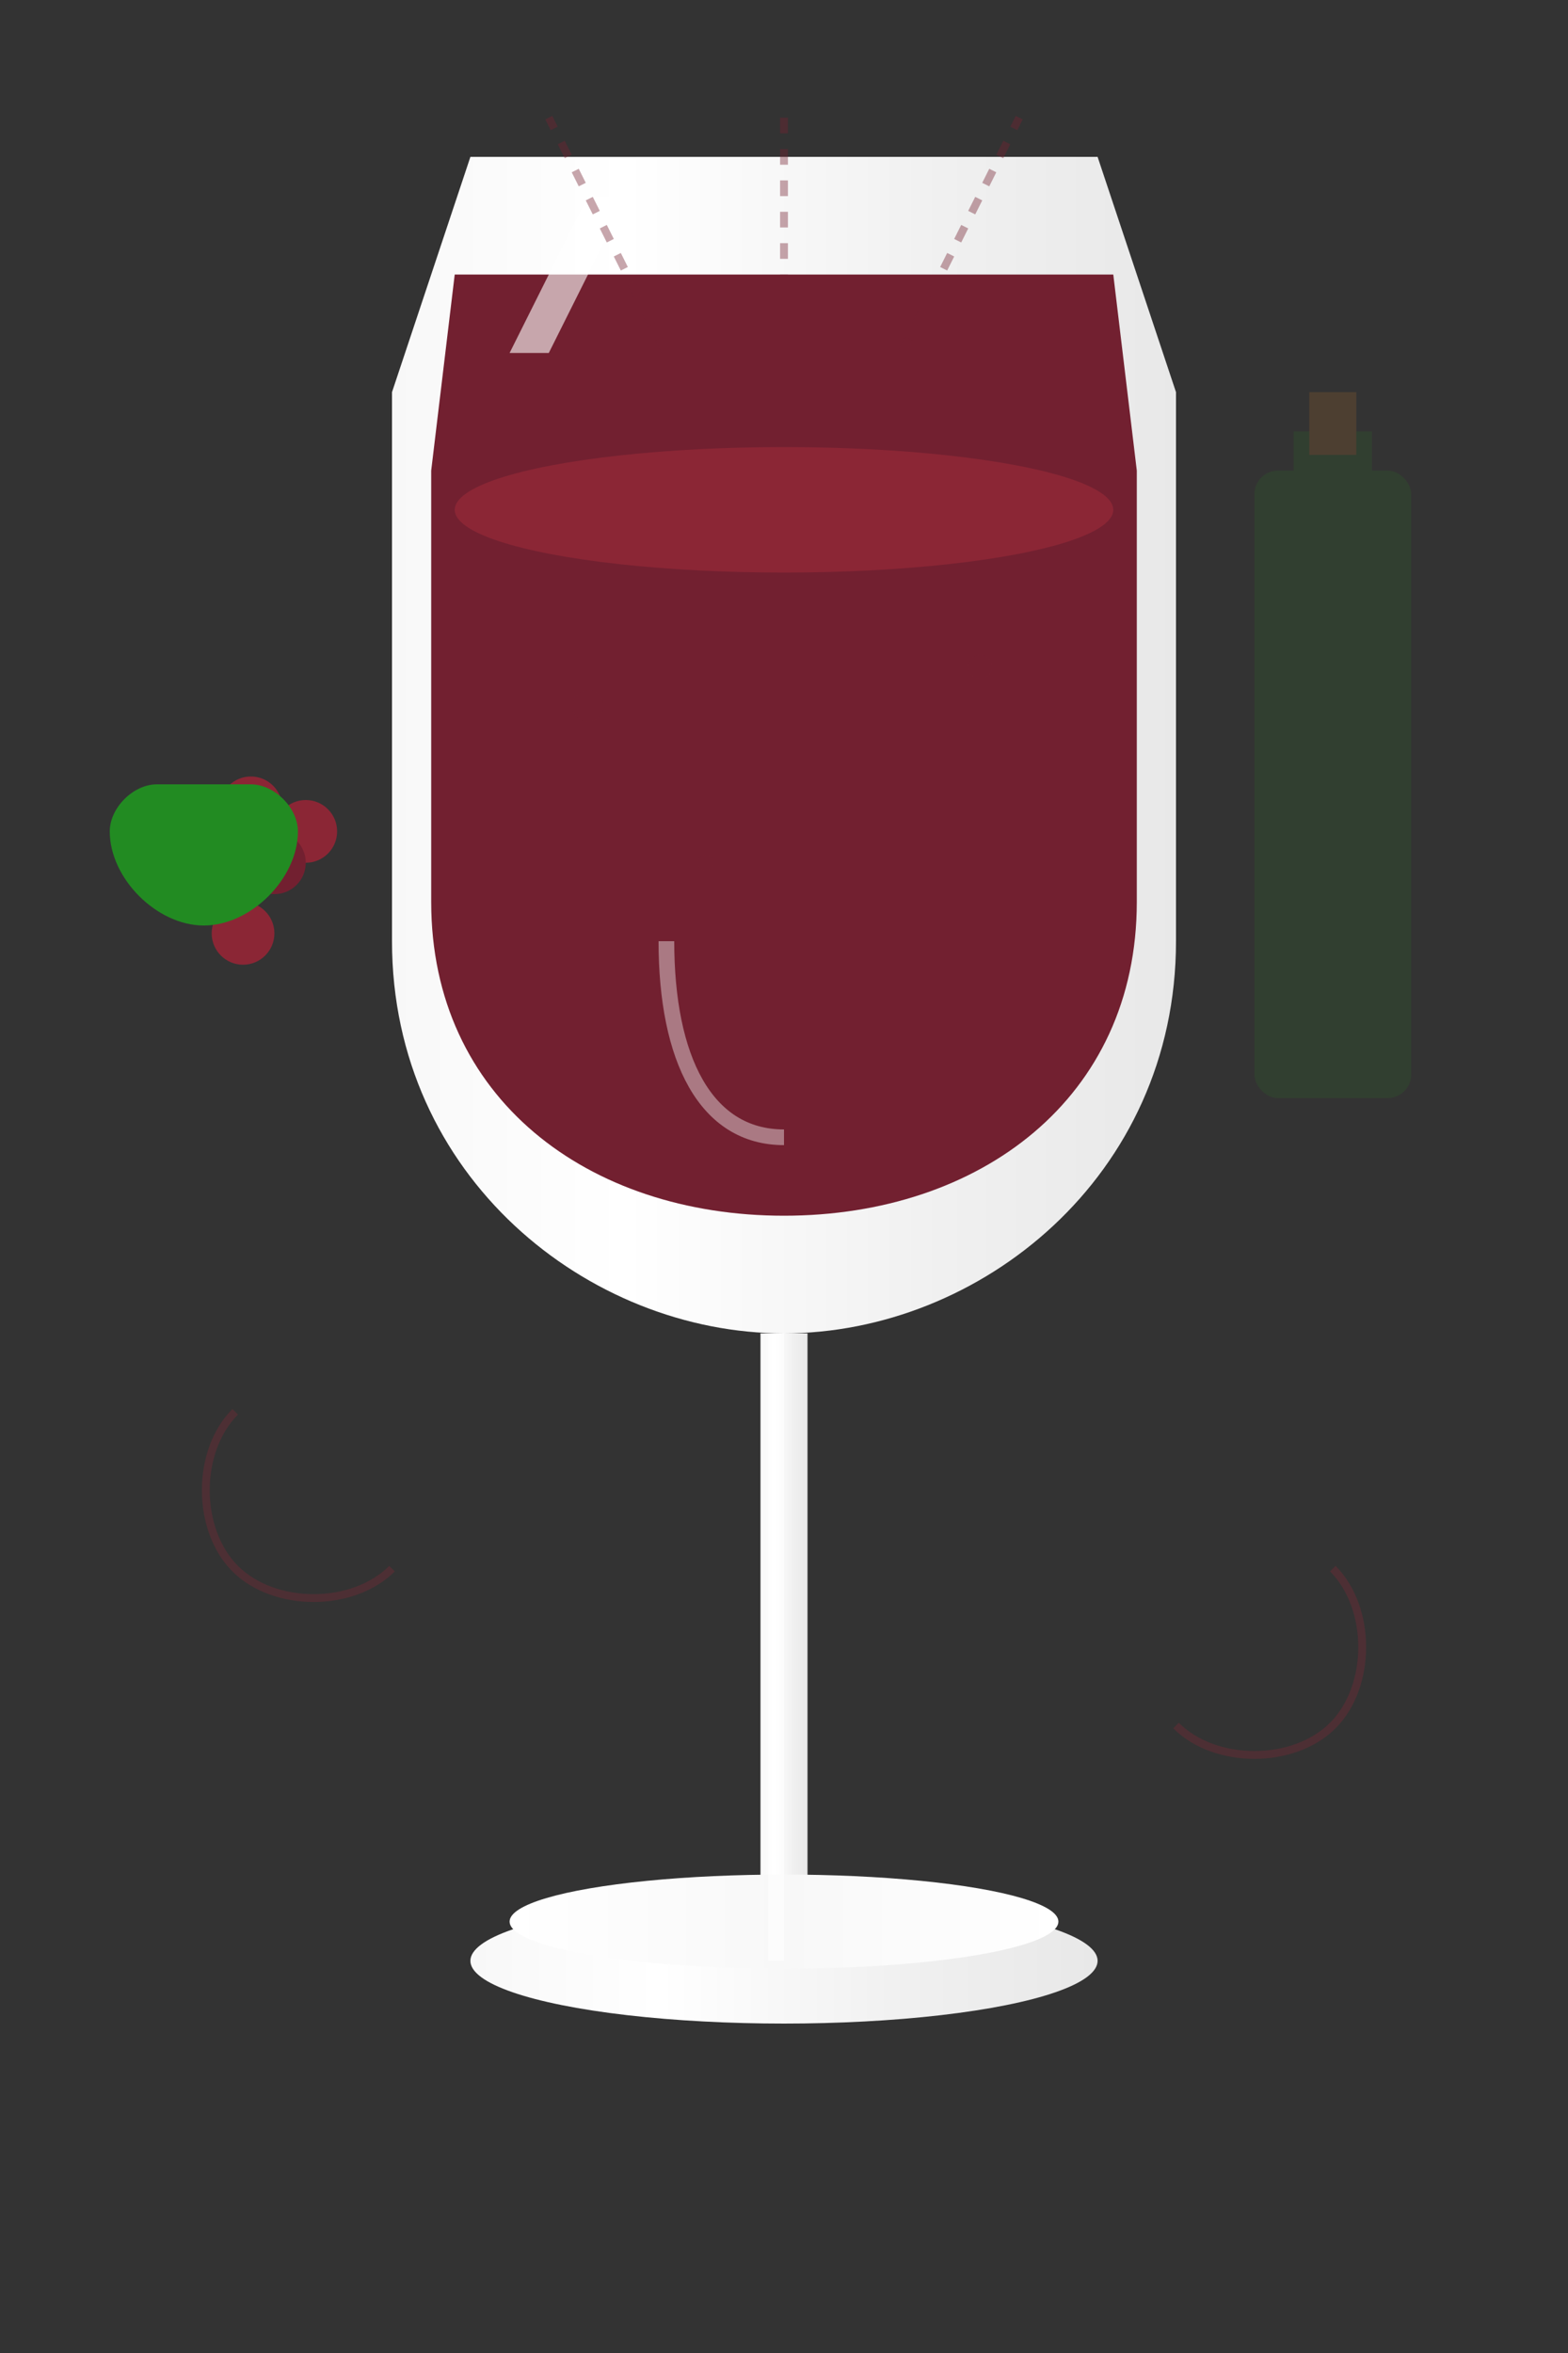 <svg width="200" height="300" viewBox="0 0 200 300" fill="none" xmlns="http://www.w3.org/2000/svg">
  <rect x="0" y="0" width="200" height="300" fill="#333333" stroke="none"/>
  <!-- Wine glass bowl -->
  <path d="M50 50L60 20H140L150 50V120C150 150 125 170 100 170C75 170 50 150 50 120V50Z" fill="url(#glassGradient)"/>
  
  <!-- Wine in glass -->
  <path d="M55 60L58 35H142L145 60V115C145 140 125 155 100 155C75 155 55 140 55 115V60Z" fill="#722030"/>
  
  <!-- Wine surface -->
  <ellipse cx="100" cy="65" rx="42" ry="8" fill="#8b2635"/>
  
  <!-- Glass stem -->
  <rect x="97" y="170" width="6" height="80" fill="url(#glassGradient)"/>
  
  <!-- Glass base -->
  <ellipse cx="100" cy="250" rx="40" ry="8" fill="url(#glassGradient)"/>
  <ellipse cx="100" cy="245" rx="35" ry="6" fill="url(#glassHighlight)"/>
  
  <!-- Glass highlights -->
  <path d="M65 45L75 25H80L70 45Z" fill="white" opacity="0.6"/>
  <path d="M85 120C85 135 90 145 100 145" stroke="white" stroke-width="2" fill="none" opacity="0.4"/>
  
  <!-- Stem highlight -->
  <rect x="98" y="170" width="2" height="80" fill="white" opacity="0.5"/>
  
  <!-- Wine droplets -->
  <g fill="#722030" opacity="0.8">
    <circle cx="75" cy="90" r="2"/>
    <circle cx="125" cy="85" r="1.5"/>
    <circle cx="90" cy="110" r="1"/>
  </g>
  
  <!-- Grape bunch decoration -->
  <g transform="translate(20, 100)">
    <circle cx="5" cy="5" r="4" fill="#8b2635"/>
    <circle cx="12" cy="3" r="4" fill="#8b2635"/>
    <circle cx="19" cy="6" r="4" fill="#8b2635"/>
    <circle cx="8" cy="12" r="4" fill="#722030"/>
    <circle cx="15" cy="10" r="4" fill="#722030"/>
    <circle cx="11" cy="19" r="4" fill="#8b2635"/>
    
    <!-- Grape leaf -->
    <path d="M0 0C-3 0 -6 3 -6 6C-6 12 0 18 6 18C12 18 18 12 18 6C18 3 15 0 12 0L0 0Z" fill="#228B22"/>
  </g>
  
  <!-- Wine bottle silhouette in background -->
  <g transform="translate(160, 50)" opacity="0.3">
    <rect x="0" y="10" width="20" height="80" rx="3" fill="#2d5a27"/>
    <rect x="5" y="5" width="10" height="10" fill="#2d5a27"/>
    <rect x="7" y="0" width="6" height="8" fill="#8b5a2b"/>
  </g>
  
  <!-- Decorative swirls -->
  <g stroke="#8b2635" stroke-width="1" fill="none" opacity="0.3">
    <path d="M170 200C175 205 175 215 170 220C165 225 155 225 150 220"/>
    <path d="M30 180C25 185 25 195 30 200C35 205 45 205 50 200"/>
  </g>
  
  <!-- Wine aroma lines -->
  <g stroke="#722030" stroke-width="1" opacity="0.4" stroke-dasharray="2,2">
    <path d="M85 45C80 35 75 25 70 15"/>
    <path d="M100 45C100 35 100 25 100 15"/>
    <path d="M115 45C120 35 125 25 130 15"/>
  </g>
  
  <!-- Definitions -->
  <defs>
    <linearGradient id="glassGradient" x1="0%" y1="0%" x2="100%" y2="0%">
      <stop offset="0%" stop-color="#f8f8f8"/>
      <stop offset="30%" stop-color="#ffffff"/>
      <stop offset="70%" stop-color="#f0f0f0"/>
      <stop offset="100%" stop-color="#e8e8e8"/>
    </linearGradient>
    
    <linearGradient id="glassHighlight" x1="0%" y1="0%" x2="100%" y2="0%">
      <stop offset="0%" stop-color="#ffffff"/>
      <stop offset="50%" stop-color="#f8f8f8"/>
      <stop offset="100%" stop-color="#ffffff"/>
    </linearGradient>
  </defs>
</svg>
